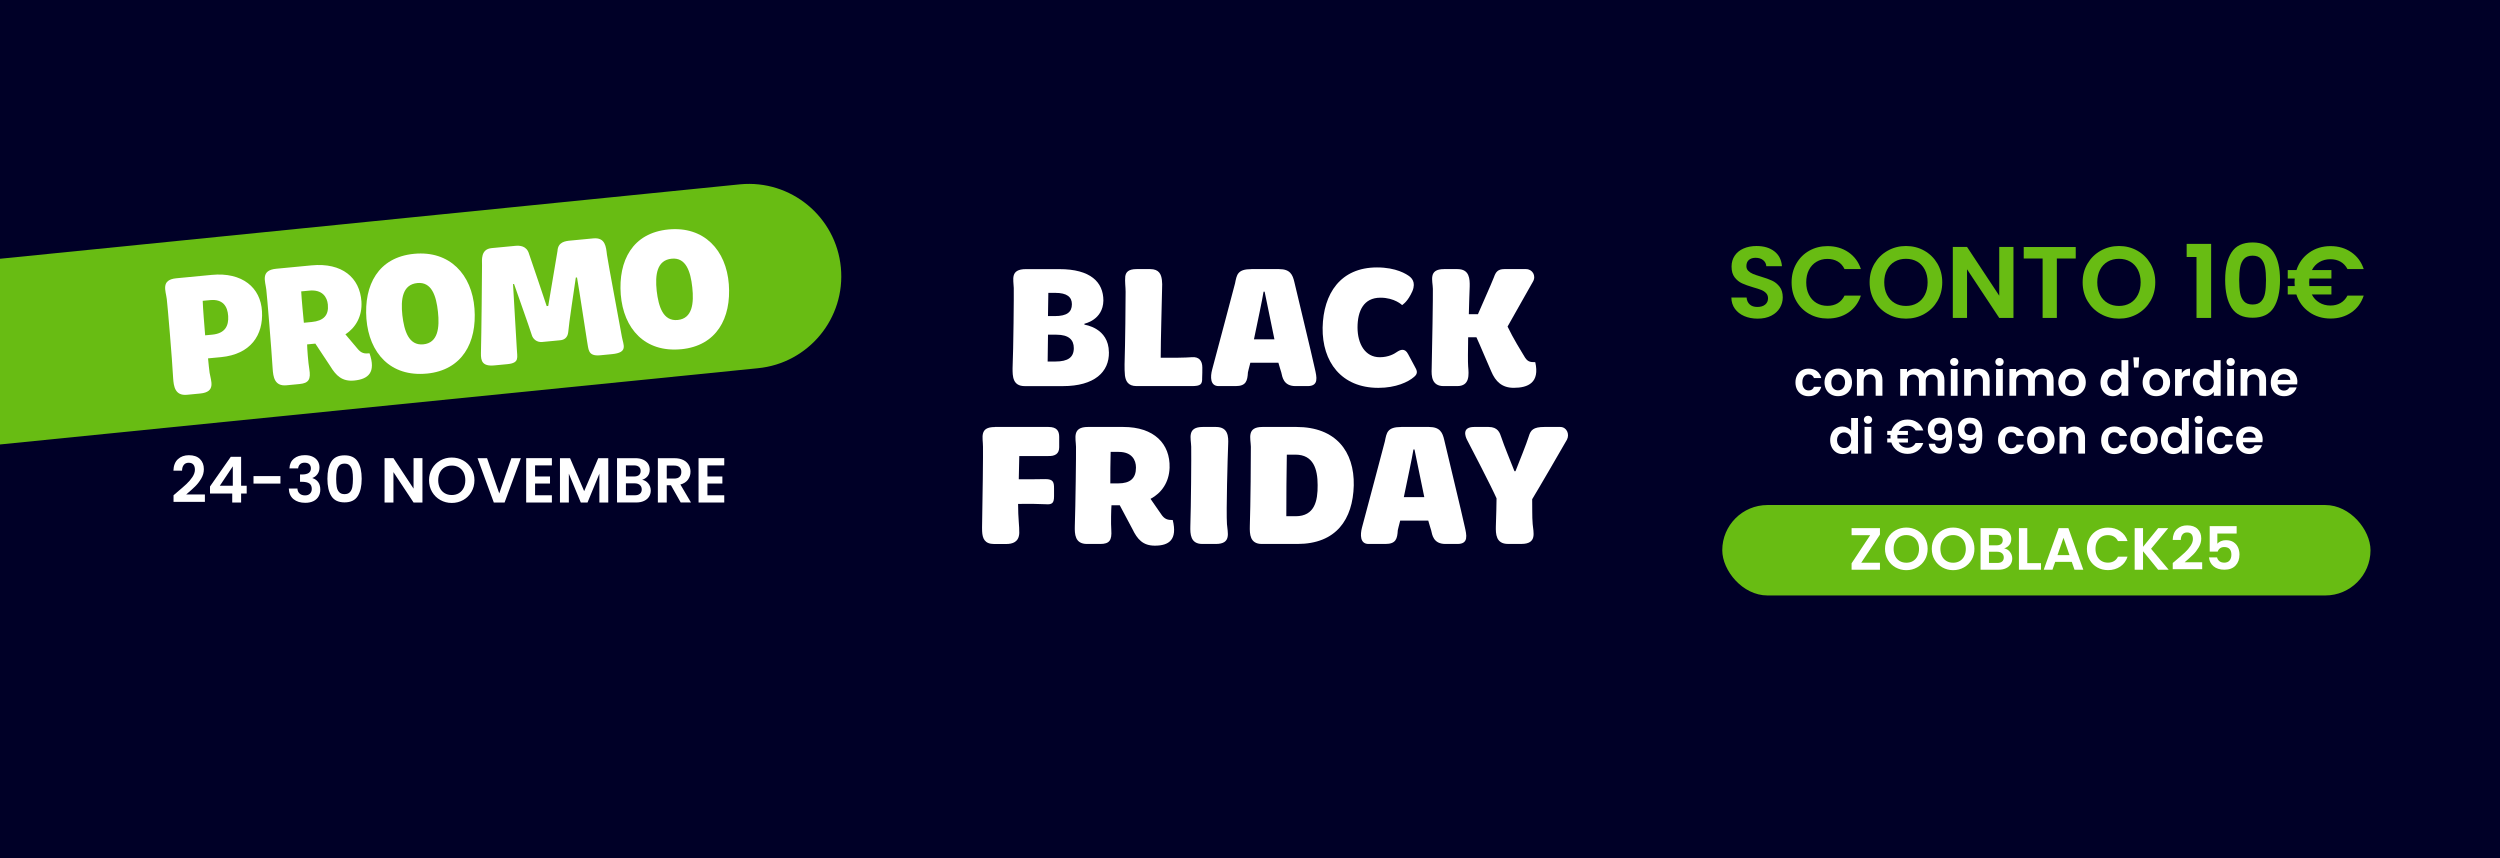 <svg viewBox="0 0 984.4 338" xmlns:xlink="http://www.w3.org/1999/xlink" xmlns="http://www.w3.org/2000/svg">
  <defs>
    <style>
      .cls-1 {
        fill: none;
      }

      .cls-2 {
        filter: url(#outer-glow-1);
      }

      .cls-3 {
        mix-blend-mode: multiply;
        opacity: .2;
      }

      .cls-4 {
        isolation: isolate;
      }

      .cls-5 {
        clip-path: url(#clippath-1);
      }

      .cls-6 {
        fill: #fff;
      }

      .cls-7 {
        fill: #000027;
      }

      .cls-8 {
        fill: #68bc13;
      }

      .cls-9 {
        clip-path: url(#clippath);
      }
    </style>
    <clipPath id="clippath">
      <rect height="338" width="736.94" x="123.73" class="cls-1"></rect>
    </clipPath>
    <clipPath id="clippath-1">
      <rect height="117" width="363.48" y="67.16" class="cls-1"></rect>
    </clipPath>
    <filter filterUnits="userSpaceOnUse" height="201" width="322" y="59.43" x="341.1" id="outer-glow-1">
      <feOffset dy="0" dx="0"></feOffset>
      <feGaussianBlur stdDeviation="15" result="blur"></feGaussianBlur>
      <feFlood flood-opacity="1" flood-color="#68bc13"></feFlood>
      <feComposite operator="in" in2="blur"></feComposite>
      <feComposite in="SourceGraphic"></feComposite>
    </filter>
  </defs>
  <g class="cls-4">
    <g data-name="Livello 1" id="Livello_1">
      <rect height="338" width="984.4" x="0" class="cls-7"></rect>
      <g class="cls-3">
        <g class="cls-9">
          <g>
            <g>
              <path d="M373.65,248.45c-15.91,7.15-33.8,1.96-48.23-6.31-11.79-6.76-20.07-21.24-31.94-27.35-19.97-10.28-35.73-2.1-54.74-7.61-38.01-11.01-50.36-42.3-29.89-76.26,11.87-19.7,38.87-21.29,56.87-31.38,26.29-14.74,47.03-35.24,80.87-18.75,33.51,16.33,28.76,44.96,38.76,72.22,5.79,15.78,15.76,24.93,17.41,43.92,1.74,20-10.44,43.15-29.1,51.53Z" class="cls-7"></path>
              <path d="M341.1-37.38c42.81,15.48,16.42,102.98-28.81,89.46-50-14.94-16.76-105.94,28.81-89.46Z" class="cls-7"></path>
              <path d="M424.13-3.5c16.12,6.18,22.82,26.26,20.46,42.02-3.96,26.37-30.4,56.5-59,43.42-43.61-19.95-3.39-101.52,38.55-85.44Z" class="cls-7"></path>
              <path d="M249.82.85c41.22,12.15,21.43,93.5-21.27,82.63-48.98-12.47-24.12-96.01,21.27-82.63Z" class="cls-7"></path>
              <path d="M460.03,86.18c8.11,2.4,16.76,11.33,19.55,19.16,11.32,31.75-23.15,74.47-56.28,57.35-39.14-20.22-2.62-88.16,36.73-76.51Z" class="cls-7"></path>
            </g>
            <g>
              <path d="M661.01,212.1c43.19,10.78,36.83,58.99,49.43,89.26,12.02,28.89,40.06,39.86,8.1,71.75-10.81,10.79-29.07,17.65-44.4,13.86-26.97-6.65-40.94-32.35-71.4-41.72-23.96-7.37-43.52,2.91-66.44-16.3-17.41-14.59-21.32-45.23-9.76-64.44,5.99-9.96,28.51-10.9,39.48-14.44,30.66-9.9,60.78-46.51,94.98-37.97Z" class="cls-7"></path>
              <path d="M684.79,33.25c18.5,3.35,22.02,18.13,22.36,34.33.9,43.29-34.14,129.17-88.68,88.4-47.33-35.38,25.29-130.16,66.32-122.73Z" class="cls-7"></path>
              <path d="M770.86,68.21c26.84,5.52,31.77,48.21,29.82,70.77-3.02,34.81-27.85,81.19-69.47,64.95-49.41-19.29-18.23-87.36,5.01-115.37,7.29-8.79,22.3-22.88,34.64-20.35Z" class="cls-7"></path>
              <path d="M563.86,103.76c27,6.69,24.56,63.29,19.78,84.28-4.78,20.97-16.03,41.67-40.22,41.71-35.2.06-47.7-34.78-38.89-64.43,5.97-20.1,33.43-67.98,59.33-61.57Z" class="cls-7"></path>
              <path d="M827.96,217.75c19.86,42.05-27.45,135.32-77.57,98.29-34.39-25.41-3.53-68.57,19.22-90.37,14.58-13.97,45.62-34.86,58.35-7.91Z" class="cls-7"></path>
            </g>
          </g>
        </g>
      </g>
      <g class="cls-5">
        <path d="M298.36,145L-37.07,178.74c-20,1.91-37.76-12.75-39.68-32.74h0c-1.91-20,12.75-37.76,32.74-39.68l335.43-33.74c20-1.91,37.76,12.75,39.68,32.74h0c1.91,20-12.75,37.76-32.74,39.68Z" class="cls-8"></path>
      </g>
      <g>
        <path d="M69.59,193.92c1.6-1.33,2.88-2.45,3.83-3.34s1.74-1.82,2.38-2.79c.63-.97.95-1.92.95-2.85,0-.85-.2-1.52-.6-2s-1.02-.73-1.85-.73-1.48.28-1.92.84c-.45.56-.68,1.32-.7,2.29h-3.4c.07-2,.66-3.52,1.79-4.55,1.12-1.03,2.55-1.55,4.29-1.55,1.9,0,3.36.5,4.38,1.51s1.53,2.34,1.53,3.99c0,1.3-.35,2.54-1.05,3.72-.7,1.18-1.5,2.21-2.4,3.09s-2.08,1.93-3.52,3.16h7.38v2.9h-12.35v-2.6l1.3-1.1Z" class="cls-6"></path>
        <path d="M82.69,194.32v-2.75l8.18-11.7h4.07v11.4h2.2v3.05h-2.2v3.55h-3.5v-3.55h-8.75ZM91.67,183.62l-5.12,7.65h5.12v-7.65Z" class="cls-6"></path>
        <path d="M110.42,187.47v2.95h-10.6v-2.95h10.6Z" class="cls-6"></path>
        <path d="M115.75,180.58c1.09-.91,2.53-1.36,4.31-1.36,1.22,0,2.26.21,3.12.64.87.42,1.52,1,1.96,1.73.44.72.66,1.55.66,2.46,0,1.05-.27,1.94-.81,2.66-.54.72-1.19,1.21-1.94,1.46v.1c.97.3,1.72.83,2.26,1.6s.81,1.75.81,2.95c0,1-.23,1.89-.69,2.67s-1.13,1.4-2.02,1.84-1.96.66-3.21.66c-1.88,0-3.42-.47-4.6-1.42-1.18-.95-1.81-2.35-1.88-4.2h3.4c.03.82.31,1.47.84,1.96.53.49,1.25.74,2.16.74.85,0,1.5-.24,1.96-.71.46-.47.69-1.09.69-1.84,0-1-.32-1.72-.95-2.15-.63-.43-1.62-.65-2.95-.65h-.73v-2.88h.73c2.37,0,3.55-.79,3.55-2.38,0-.72-.21-1.27-.64-1.67-.42-.4-1.04-.6-1.84-.6s-1.39.21-1.81.64c-.43.42-.67.96-.74,1.61h-3.42c.08-1.67.67-2.95,1.76-3.86Z" class="cls-6"></path>
        <path d="M130.48,181.74c1.04-1.63,2.77-2.45,5.19-2.45s4.15.82,5.19,2.45c1.04,1.63,1.56,3.89,1.56,6.78s-.52,5.17-1.56,6.82c-1.04,1.65-2.77,2.48-5.19,2.48s-4.15-.83-5.19-2.48c-1.04-1.65-1.56-3.92-1.56-6.82s.52-5.14,1.56-6.78ZM138.73,185.41c-.16-.84-.48-1.53-.95-2.06-.48-.53-1.18-.8-2.11-.8s-1.64.27-2.11.8c-.48.53-.79,1.22-.95,2.06-.16.84-.24,1.88-.24,3.11s.08,2.33.23,3.19.47,1.55.95,2.07c.48.53,1.19.79,2.12.79s1.64-.26,2.12-.79c.48-.52.8-1.22.95-2.07s.23-1.92.23-3.19-.08-2.27-.24-3.11Z" class="cls-6"></path>
        <path d="M166.34,197.87h-3.5l-7.92-11.97v11.97h-3.5v-17.47h3.5l7.92,12v-12h3.5v17.47Z" class="cls-6"></path>
        <path d="M173.39,196.89c-1.37-.77-2.45-1.83-3.25-3.19-.8-1.36-1.2-2.9-1.2-4.61s.4-3.23,1.2-4.59c.8-1.36,1.88-2.42,3.25-3.19,1.37-.77,2.87-1.15,4.5-1.15s3.15.38,4.51,1.15,2.43,1.83,3.23,3.19c.79,1.36,1.19,2.89,1.19,4.59s-.4,3.25-1.19,4.61c-.79,1.36-1.87,2.42-3.24,3.19-1.37.77-2.87,1.15-4.5,1.15s-3.13-.38-4.5-1.15ZM180.67,194.21c.8-.48,1.42-1.15,1.88-2.04.45-.88.67-1.91.67-3.08s-.23-2.19-.67-3.06c-.45-.88-1.08-1.54-1.88-2.01-.8-.47-1.73-.7-2.77-.7s-1.98.23-2.79.7c-.81.47-1.44,1.14-1.89,2.01-.45.88-.67,1.9-.67,3.06s.23,2.19.67,3.08c.45.88,1.08,1.56,1.89,2.04.81.47,1.74.71,2.79.71s1.97-.24,2.77-.71Z" class="cls-6"></path>
        <path d="M205.09,180.42l-6.4,17.45h-4.25l-6.4-17.45h3.75l4.8,13.88,4.77-13.88h3.73Z" class="cls-6"></path>
        <path d="M210.69,183.24v4.38h5.88v2.78h-5.88v4.62h6.62v2.85h-10.12v-17.47h10.12v2.85h-6.62Z" class="cls-6"></path>
        <path d="M239.51,180.42v17.45h-3.5v-11.35l-4.67,11.35h-2.65l-4.7-11.35v11.35h-3.5v-17.45h3.98l5.55,12.98,5.55-12.98h3.95Z" class="cls-6"></path>
        <path d="M255.29,190.39c.63.8.95,1.72.95,2.75,0,.93-.23,1.75-.69,2.46-.46.71-1.12,1.26-1.99,1.66-.87.4-1.89.6-3.08.6h-7.52v-17.45h7.2c1.18,0,2.2.19,3.06.58.86.38,1.51.92,1.95,1.6.44.68.66,1.46.66,2.33,0,1.02-.27,1.87-.81,2.55-.54.68-1.26,1.17-2.16,1.45.98.18,1.79.67,2.42,1.48ZM246.46,187.62h3.2c.83,0,1.48-.19,1.93-.56.45-.38.67-.91.67-1.61s-.23-1.24-.67-1.62c-.45-.38-1.09-.58-1.93-.58h-3.2v4.38ZM251.98,194.42c.48-.4.71-.97.71-1.7s-.25-1.34-.75-1.76c-.5-.43-1.18-.64-2.03-.64h-3.45v4.7h3.52c.85,0,1.51-.2,1.99-.6Z" class="cls-6"></path>
        <path d="M268.04,197.87l-3.85-6.8h-1.65v6.8h-3.5v-17.45h6.55c1.35,0,2.5.24,3.45.71.95.47,1.66,1.12,2.14,1.92.48.81.71,1.71.71,2.71,0,1.15-.33,2.19-1,3.11-.67.92-1.66,1.56-2.98,1.91l4.17,7.08h-4.05ZM262.54,188.44h2.92c.95,0,1.66-.23,2.12-.69.47-.46.7-1.1.7-1.91s-.23-1.42-.7-1.86c-.47-.44-1.17-.66-2.12-.66h-2.92v5.12Z" class="cls-6"></path>
        <path d="M278.56,183.24v4.38h5.88v2.78h-5.88v4.62h6.62v2.85h-10.12v-17.47h10.12v2.85h-6.62Z" class="cls-6"></path>
      </g>
      <g>
        <path d="M86.98,140.63l-5.06.48c.17,1.75.46,4.79.61,5.66.51,3.22,2.63,7.58-3.71,8.18l-5.19.5c-4.79.46-5.23-3.45-5.45-6.49-.39-7.65-2.22-28.92-2.51-31.2-.38-3.23-2.5-7.59,3.78-8.19l13.89-1.33c12.07-1.16,19.33,5.02,19.82,14.37.54,9.2-4.31,16.88-16.17,18.02ZM82.79,118.17l-2.97.28c.08,2.99.66,9.74.96,13.59l2.76-.26c5.13-.49,6.54-3.48,6.31-7.34-.23-3.79-2.08-6.75-7.07-6.27Z" class="cls-6"></path>
        <path d="M136.01,131.66l4.68,5.54c1.55,1.96,2.86,2.11,4.81,1.92,2.62,7.51-.45,10.18-6.05,10.72-4.72.45-7.12-1.91-9.39-5.64l-5.89-8.9-3.24.31c.01,1.56.41,7.17.86,9.72.66,4.02-.22,5.53-3.79,5.88l-5.19.5c-4.79.46-5.23-3.45-5.45-6.49-.46-7.65-2.22-28.92-2.51-31.2-.38-3.3-2.36-7.6,3.91-8.2l13.89-1.33c12.07-1.16,19.04,4.85,19.67,14.25.35,5.75-2.22,10.22-6.32,12.92ZM121.77,114.44l-3.17.3c.17,3.25.8,9.79,1.05,12.35l3.1-.3c4.65-.45,6.76-2.62,6.35-6.87-.28-2.9-2.14-5.99-7.33-5.49Z" class="cls-6"></path>
        <path d="M168.05,147.1c-14.3,1.37-22.69-8.1-23.77-21.54-1-13.31,4.62-24.26,18.78-25.62,14.03-1.34,22.77,8.17,23.77,21.55,1.01,13.38-4.82,24.28-18.78,25.62ZM164.36,111.45c-5.87.56-6.61,6.35-5.93,12.68.73,6.19,2.51,12.01,8.24,11.46,5.87-.56,6.44-6.67,5.78-12.8-.67-6.33-2.5-11.88-8.1-11.34Z" class="cls-6"></path>
        <path d="M193.54,97.7l9.31-.89c1.75-.17,4.55-.1,5.48,3.22.73,1.97,6.93,20.5,6.93,20.5l.61-.06s3.44-20.2,3.65-21.65c.2-3.56,3.03-3.9,5.19-4.1l8.9-.85c4.79-.46,5.02,3.4,5.38,6.43.6,4.09,4.83,26.29,5.88,32.31.59,3.28,2.57,6.22-3.9,6.84l-4.65.45c-4.99.48-4.53-2.49-5.15-5.5-.63-3.75-2.96-19.59-3.97-25.14l-.47.04c-.61,4.28-2.75,18.23-2.98,21.45-.25,2.34-1.68,3.09-3.16,3.23l-7.08.68c-2.29.22-3.67-1.35-4.05-2.54-1.18-3.77-5.81-16.66-7.05-20.29l-.4.04c.32,6.23,1.34,22.54,1.49,25.52.11,3.32,1.21,5.53-3.71,6l-5.13.49c-4.79.46-5.35-1.8-5.29-4.8.21-7.71.43-31.08.43-34.62,0-2.04-.61-6.34,3.78-6.76Z" class="cls-6"></path>
        <path d="M268.2,137.51c-14.3,1.37-22.69-8.1-23.77-21.54-1-13.31,4.62-24.26,18.78-25.62,14.03-1.34,22.76,8.17,23.77,21.55,1.01,13.38-4.82,24.28-18.78,25.62ZM264.51,101.86c-5.87.56-6.61,6.35-5.93,12.68.73,6.19,2.51,12.01,8.24,11.46,5.87-.56,6.44-6.67,5.78-12.8-.67-6.33-2.5-11.88-8.1-11.34Z" class="cls-6"></path>
      </g>
      <g class="cls-2">
        <path d="M436.65,138.69c.14,7.72-5.62,13.35-18.16,13.35h-14.97c-4.81,0-4.81-3.93-4.81-6.98.34-7.66.54-29.4.47-31.64-.07-3.32-1.56-7.45,4.81-7.45h13.14c12.33,0,17.34,5.15,17.34,12.4-.14,7.66-7.45,9.08-7.45,9.08v.41s9.55,1.15,9.62,10.84ZM415.98,131.78h-3.32l-.14,10.57h3.05c4.95,0,7.25-1.63,7.25-5.28,0-3.25-1.96-5.28-6.84-5.28ZM415.57,115.31h-2.78l-.14,9.15h2.71c4.74,0,6.71-1.56,6.71-4.67,0-2.84-1.96-4.47-6.5-4.47Z" class="cls-6"></path>
        <path d="M442.95,147.7c-.14-1.15-.14-2.64-.14-4.2.27-8.67.41-24.73.41-28.59,0-1.96-.34-3.86-.14-6.1.27-1.69,1.29-2.85,4.47-2.85h5.35c3.52,0,4.34,2.1,4.61,4.27.14.95.14,2.3.07,3.66-.07,4.61-.54,19.65-.54,26.96,4.13.07,10.09,0,12.19-.2,2.91-.27,4.2,1.42,4.2,4.06,0,1.42,0,2.71-.07,4.07.07,2.57-.54,3.25-4.2,3.25h-21.61c-3.46,0-4.34-2.1-4.61-4.34Z" class="cls-6"></path>
        <path d="M492.74,105.96h10.91c4.34,0,5.35,2.17,6.03,5.15.61,2.71,6.98,29,8.06,34.08.75,3.32,1.63,6.84-2.85,6.84h-4.74c-4.81,0-5.22-3.66-5.62-5.35-.27-.68-.61-2.17-1.15-3.86h-11.04c-.47,1.9-.88,3.32-.95,3.79-.2,3.32-.68,5.42-4.88,5.42h-6.64c-3.39,0-3.32-3.66-2.57-6.5,2.1-7.99,8.4-31.37,9.01-33.94.68-3.32.88-5.62,6.44-5.62ZM493.76,133.61h8.06c-1.56-7.72-3.32-16.12-3.86-18.77h-.41c-.54,3.39-2.3,11.58-3.79,18.77Z" class="cls-6"></path>
        <path d="M555.41,116.13c-1.56,2.98-3.32,4-3.32,4,0,0-2.91-2.91-8.54-2.91-6.64,0-9.01,5.29-9.01,11.72s2.98,11.72,8.74,11.72c3.52,0,5.76-1.36,6.71-2.03,1.42-.95,3.18-1.69,4.47.81l2.58,4.81c.88,1.56,1.49,2.71-.2,4.13-2.3,2.03-7.18,4.34-14.09,4.34-14.57,0-22.15-10.23-21.95-23.71.27-13.42,7.05-23.71,21.41-23.71,7.59,0,11.65,2.64,12.87,3.59,1.22,1.02,2.78,2.98.34,7.25Z" class="cls-6"></path>
        <path d="M604.53,142.62c1.83,8.06-2.84,10.09-8.47,10.09-4.61,0-7.18-2.44-8.88-6.5-1.35-2.98-4.61-10.84-5.83-13.42h-3.25c-.07,5.08-.14,9.69,0,11.45.27,3.25.75,7.79-4.34,7.79h-5.28c-4.74,0-4.88-3.93-4.74-6.98.2-7.66.54-29,.47-31.3-.07-3.25-1.9-7.79,4.4-7.79h5.29c4.74,0,4.88,3.86,4.81,6.91-.13,2.3-.2,6.5-.34,10.84h3.59c1.42-3.39,4.95-11.11,6.3-14.57.68-1.96,1.49-3.18,4.07-3.18h8.54c2.57,0,4.07,2.64,2.78,4.88-1.63,2.78-6.57,11.72-10.03,17.75,2.17,4.54,5.42,9.82,6.5,11.58,1.29,2.3,2.3,2.44,4.4,2.44Z" class="cls-6"></path>
        <path d="M391.73,168.12h21.14c3.32,0,4.2,1.63,4.2,3.93v4.06c0,2.51-1.56,3.59-4.47,3.46h-11.25l-.2,9.15c3.18.07,8.27-.07,10.5-.07,3.12,0,3.39,1.29,3.39,3.66v3.12c0,2.64-.75,3.32-3.25,3.12-1.9-.13-7.25-.2-10.91-.13,0,5.83.54,8.81.47,11.45-.14,3.59-2.64,4.34-5.22,4.34h-4.67c-3.79,0-4.61-2.24-4.74-5.01-.07-.88,0-1.96,0-3.18.2-9.28.41-27.85.34-30.08,0-3.66-1.56-7.79,4.67-7.79Z" class="cls-6"></path>
        <path d="M453.04,196.44l4.13,5.96c1.36,2.1,2.64,2.37,4.61,2.37,1.9,7.72-1.42,10.09-7.05,10.09-4.74,0-6.91-2.57-8.81-6.5l-5.01-9.42h-3.25c-.13,1.56-.27,7.18-.07,9.76.27,4.06-.75,5.49-4.34,5.49h-5.22c-4.81,0-4.88-3.93-4.81-6.98.27-7.66.54-29,.47-31.3-.07-3.32-1.63-7.79,4.67-7.79h13.96c12.13,0,18.5,6.64,18.22,16.06-.2,5.76-3.18,9.96-7.52,12.26ZM440.51,177.94h-3.18c-.13,3.25-.13,9.82-.13,12.4h3.12c4.67,0,6.98-1.96,6.98-6.23,0-2.91-1.56-6.17-6.78-6.17Z" class="cls-6"></path>
        <path d="M473.57,168.12h5.22c4.88,0,4.95,3.86,4.81,6.91-.2,4.81-.81,26.49-.47,31.37.2,3.25,1.9,7.79-4.4,7.79h-5.28c-4.74,0-4.81-3.93-4.74-6.98.27-7.66.41-27.44.34-31.3-.07-3.25-1.76-7.79,4.54-7.79Z" class="cls-6"></path>
        <path d="M510.83,214.19h-13.96c-4.74,0-4.81-3.93-4.74-6.98.27-7.66.47-29,.41-31.3-.07-3.25-1.76-7.79,4.54-7.79h13.42c15.45,0,22.83,9.62,22.56,23.03-.34,13.35-6.91,23.04-22.22,23.04ZM510.09,179.02h-3.39c-.13,5.89-.2,17.75-.2,24.25h3.66c7.52,0,8.74-6.1,8.67-12.26,0-6.23-1.63-11.99-8.74-11.99Z" class="cls-6"></path>
        <path d="M551.75,168.12h10.91c4.34,0,5.35,2.17,6.03,5.15.61,2.71,6.98,29,8.06,34.08.75,3.32,1.63,6.84-2.85,6.84h-4.74c-4.81,0-5.22-3.66-5.62-5.35-.27-.68-.61-2.17-1.15-3.86h-11.04c-.47,1.9-.88,3.32-.95,3.79-.2,3.32-.68,5.42-4.88,5.42h-6.64c-3.39,0-3.32-3.66-2.57-6.5,2.1-7.99,8.4-31.37,9.01-33.94.68-3.32.88-5.62,6.44-5.62ZM552.77,195.76h8.06c-1.56-7.72-3.32-16.12-3.86-18.77h-.41c-.54,3.39-2.3,11.58-3.79,18.77Z" class="cls-6"></path>
        <path d="M589.28,196.23c-1.96-4.47-10.43-20.8-11.65-23.1-.68-1.36-2.03-5.01,2.85-5.01h5.69c3.59,0,4.4,2.24,5.01,4.13.95,2.98,4.06,10.5,5.15,13.28h.41c1.42-3.59,4.4-10.97,5.22-13.68.75-2.51,1.76-3.73,6.17-3.73h6.23c2.51,0,3.79,2.78,2.64,5.01-1.9,3.32-11.52,19.92-13.69,23.44.07,2.03-.07,7.11.2,9.82.27,3.25,1.83,7.79-4.47,7.79h-5.22c-4.81,0-4.88-3.93-4.81-6.98.14-3.93.27-9.08.27-10.97Z" class="cls-6"></path>
      </g>
      <g>
        <g>
          <rect ry="17.81" rx="17.81" height="35.61" width="255.25" y="198.86" x="678.16" class="cls-8"></rect>
          <g>
            <path d="M732.88,221.58h7.37v2.77h-11.17v-2.53l7.32-11.08h-7.32v-2.77h11.17v2.53l-7.37,11.08Z" class="cls-6"></path>
            <path d="M746.42,223.43c-1.28-.72-2.3-1.72-3.05-2.99-.75-1.27-1.13-2.72-1.13-4.33s.38-3.03,1.13-4.31c.75-1.27,1.77-2.27,3.05-2.99,1.28-.72,2.69-1.08,4.22-1.08s2.96.36,4.24,1.08c1.27.72,2.28,1.72,3.03,2.99.74,1.28,1.12,2.71,1.12,4.31s-.37,3.05-1.12,4.33c-.74,1.28-1.76,2.27-3.04,2.99-1.28.72-2.69,1.08-4.22,1.08s-2.94-.36-4.22-1.08ZM753.25,220.91c.75-.45,1.34-1.08,1.76-1.91.42-.83.63-1.79.63-2.89s-.21-2.05-.63-2.87c-.42-.82-1.01-1.45-1.76-1.89-.75-.44-1.62-.66-2.6-.66s-1.86.22-2.62.66c-.76.44-1.35,1.07-1.77,1.89-.42.82-.63,1.78-.63,2.87s.21,2.06.63,2.89c.42.83,1.01,1.47,1.77,1.91.76.45,1.63.67,2.62.67s1.85-.22,2.6-.67Z" class="cls-6"></path>
            <path d="M764.84,223.43c-1.28-.72-2.3-1.72-3.05-2.99-.75-1.27-1.13-2.72-1.13-4.33s.38-3.03,1.13-4.31c.75-1.27,1.77-2.27,3.05-2.99,1.28-.72,2.69-1.08,4.22-1.08s2.96.36,4.24,1.08c1.27.72,2.28,1.72,3.03,2.99.74,1.28,1.12,2.71,1.12,4.31s-.37,3.05-1.12,4.33c-.74,1.28-1.76,2.27-3.04,2.99-1.28.72-2.69,1.08-4.22,1.08s-2.94-.36-4.22-1.08ZM771.67,220.91c.75-.45,1.34-1.08,1.76-1.91.42-.83.63-1.79.63-2.89s-.21-2.05-.63-2.87c-.42-.82-1.01-1.45-1.76-1.89-.75-.44-1.62-.66-2.6-.66s-1.86.22-2.62.66c-.76.44-1.35,1.07-1.77,1.89-.42.82-.63,1.78-.63,2.87s.21,2.06.63,2.89c.42.83,1.01,1.47,1.77,1.91.76.45,1.63.67,2.62.67s1.85-.22,2.6-.67Z" class="cls-6"></path>
            <path d="M791.45,217.33c.59.75.89,1.61.89,2.58,0,.88-.22,1.65-.65,2.31-.43.67-1.05,1.18-1.87,1.56-.81.38-1.78.56-2.89.56h-7.06v-16.38h6.76c1.11,0,2.07.18,2.87.54.81.36,1.42.86,1.83,1.5.42.64.62,1.37.62,2.18,0,.95-.25,1.75-.76,2.39-.51.64-1.18,1.09-2.03,1.36.92.17,1.68.63,2.28,1.38ZM783.16,214.73h3c.78,0,1.38-.18,1.81-.53.42-.35.63-.86.63-1.51s-.21-1.17-.63-1.53c-.42-.36-1.02-.54-1.81-.54h-3v4.11ZM788.34,221.11c.45-.38.67-.91.67-1.6s-.24-1.25-.7-1.65c-.47-.4-1.1-.6-1.9-.6h-3.24v4.41h3.31c.8,0,1.42-.19,1.87-.56Z" class="cls-6"></path>
            <path d="M798.25,221.74h5.4v2.6h-8.68v-16.38h3.29v13.77Z" class="cls-6"></path>
            <path d="M815.78,221.23h-6.52l-1.08,3.12h-3.45l5.89-16.4h3.82l5.89,16.4h-3.47l-1.08-3.12ZM814.89,218.6l-2.37-6.85-2.37,6.85h4.74Z" class="cls-6"></path>
            <path d="M822.83,211.8c.73-1.27,1.72-2.27,2.98-2.98,1.26-.71,2.67-1.07,4.24-1.07,1.83,0,3.43.47,4.81,1.41,1.38.94,2.34,2.24,2.89,3.9h-3.78c-.38-.78-.9-1.37-1.58-1.76-.68-.39-1.47-.59-2.36-.59-.96,0-1.8.22-2.55.67-.74.45-1.32,1.08-1.74,1.89-.42.81-.62,1.77-.62,2.86s.21,2.03.62,2.85c.41.82.99,1.45,1.74,1.9.74.45,1.59.67,2.55.67.89,0,1.68-.2,2.36-.6.68-.4,1.21-.99,1.58-1.77h3.78c-.55,1.67-1.51,2.98-2.88,3.91-1.37.93-2.98,1.4-4.82,1.4-1.56,0-2.98-.36-4.24-1.07-1.26-.71-2.25-1.7-2.98-2.97-.73-1.27-1.09-2.71-1.09-4.32s.36-3.05,1.09-4.33Z" class="cls-6"></path>
            <path d="M849.8,224.35l-5.96-7.3v7.3h-3.29v-16.38h3.29v7.34l5.96-7.34h3.96l-6.76,8.12,6.95,8.26h-4.15Z" class="cls-6"></path>
            <path d="M856.77,220.64c1.5-1.25,2.7-2.3,3.59-3.13s1.63-1.71,2.23-2.62c.59-.91.89-1.8.89-2.67,0-.8-.19-1.42-.56-1.88-.38-.45-.95-.68-1.74-.68s-1.38.26-1.81.79c-.42.52-.64,1.24-.66,2.15h-3.19c.06-1.88.62-3.3,1.68-4.27,1.06-.97,2.4-1.46,4.02-1.46,1.78,0,3.15.47,4.11,1.42s1.43,2.19,1.43,3.74c0,1.22-.33,2.38-.99,3.5-.66,1.11-1.41,2.08-2.25,2.9s-1.95,1.81-3.31,2.97h6.92v2.72h-11.59v-2.44l1.22-1.03Z" class="cls-6"></path>
            <path d="M880.7,210.08h-7.6v4.01c.33-.41.8-.74,1.41-1,.61-.26,1.26-.39,1.95-.39,1.25,0,2.28.27,3.07.82.8.55,1.38,1.25,1.74,2.1.36.85.54,1.76.54,2.73,0,1.8-.51,3.25-1.54,4.34s-2.48,1.64-4.38,1.64c-1.78,0-3.21-.45-4.27-1.34s-1.67-2.06-1.81-3.5h3.19c.14.63.46,1.13.95,1.5.49.38,1.12.56,1.89.56.92,0,1.62-.29,2.09-.87.47-.58.7-1.35.7-2.3s-.24-1.71-.72-2.22c-.48-.51-1.18-.76-2.1-.76-.66,0-1.2.16-1.64.49-.44.33-.75.77-.94,1.31h-3.14v-10.04h10.61v2.89Z" class="cls-6"></path>
          </g>
        </g>
        <g>
          <path d="M707.64,147.72c.44-.82,1.06-1.45,1.84-1.9s1.68-.67,2.7-.67c1.3,0,2.38.33,3.24.98.85.65,1.43,1.57,1.72,2.74h-2.87c-.15-.46-.41-.81-.77-1.07-.36-.26-.81-.39-1.34-.39-.76,0-1.36.28-1.8.83-.44.55-.66,1.33-.66,2.34s.22,1.77.66,2.33,1.04.83,1.8.83c1.08,0,1.78-.48,2.11-1.44h2.87c-.29,1.14-.87,2.04-1.73,2.71s-1.94,1.01-3.23,1.01c-1.01,0-1.91-.22-2.7-.67s-1.4-1.08-1.84-1.9c-.44-.82-.66-1.77-.66-2.86s.22-2.04.66-2.86Z" class="cls-6"></path>
          <path d="M721.02,155.33c-.81-.45-1.45-1.08-1.91-1.91-.46-.82-.69-1.77-.69-2.85s.24-2.02.71-2.85c.47-.82,1.12-1.46,1.95-1.91s1.74-.67,2.75-.67,1.93.22,2.75.67c.82.45,1.47,1.08,1.95,1.91.47.82.71,1.77.71,2.85s-.24,2.02-.73,2.85c-.49.82-1.14,1.46-1.97,1.91s-1.76.67-2.78.67-1.92-.22-2.73-.67ZM725.11,153.34c.42-.23.76-.58,1.02-1.05.25-.47.38-1.04.38-1.71,0-1-.26-1.77-.79-2.31-.53-.54-1.17-.81-1.93-.81s-1.39.27-1.91.81c-.51.54-.77,1.31-.77,2.31s.25,1.77.75,2.31c.5.54,1.13.81,1.89.81.48,0,.93-.12,1.36-.35Z" class="cls-6"></path>
          <path d="M740.06,146.35c.77.79,1.16,1.9,1.16,3.31v6.17h-2.66v-5.81c0-.83-.21-1.48-.63-1.93-.42-.45-.99-.67-1.71-.67s-1.31.22-1.74.67-.64,1.09-.64,1.93v5.81h-2.66v-10.52h2.66v1.31c.35-.46.81-.81,1.36-1.07.55-.26,1.15-.39,1.81-.39,1.25,0,2.27.4,3.04,1.19Z" class="cls-6"></path>
          <path d="M764.44,146.35c.79.79,1.19,1.9,1.19,3.31v6.17h-2.66v-5.81c0-.82-.21-1.45-.63-1.89-.42-.44-.99-.65-1.71-.65s-1.29.22-1.72.65-.64,1.07-.64,1.89v5.81h-2.66v-5.81c0-.82-.21-1.45-.63-1.89-.42-.44-.99-.65-1.71-.65s-1.31.22-1.74.65-.64,1.07-.64,1.89v5.81h-2.66v-10.52h2.66v1.27c.34-.44.78-.79,1.32-1.04.54-.25,1.13-.38,1.77-.38.82,0,1.56.17,2.2.52.65.35,1.15.84,1.5,1.49.34-.61.84-1.09,1.49-1.46.65-.37,1.36-.55,2.12-.55,1.29,0,2.33.4,3.12,1.19Z" class="cls-6"></path>
          <path d="M768.33,143.62c-.31-.3-.46-.67-.46-1.11s.15-.81.46-1.11c.31-.3.7-.45,1.17-.45s.86.15,1.17.45c.31.3.46.67.46,1.11s-.16.81-.46,1.11c-.31.3-.7.45-1.17.45s-.86-.15-1.17-.45ZM770.81,145.32v10.52h-2.66v-10.52h2.66Z" class="cls-6"></path>
          <path d="M782.29,146.35c.77.79,1.16,1.9,1.16,3.31v6.17h-2.66v-5.81c0-.83-.21-1.48-.63-1.93-.42-.45-.99-.67-1.71-.67s-1.31.22-1.74.67-.64,1.09-.64,1.93v5.81h-2.66v-10.52h2.66v1.31c.35-.46.81-.81,1.36-1.07.55-.26,1.15-.39,1.81-.39,1.25,0,2.27.4,3.04,1.19Z" class="cls-6"></path>
          <path d="M786.16,143.62c-.31-.3-.46-.67-.46-1.11s.15-.81.46-1.11c.31-.3.7-.45,1.17-.45s.86.15,1.17.45c.31.3.46.67.46,1.11s-.16.81-.46,1.11c-.31.3-.7.45-1.17.45s-.86-.15-1.17-.45ZM788.63,145.32v10.52h-2.66v-10.52h2.66Z" class="cls-6"></path>
          <path d="M807.43,146.35c.79.79,1.19,1.9,1.19,3.31v6.17h-2.66v-5.81c0-.82-.21-1.45-.63-1.89-.42-.44-.99-.65-1.71-.65s-1.29.22-1.72.65-.64,1.07-.64,1.89v5.81h-2.66v-5.81c0-.82-.21-1.45-.63-1.89-.42-.44-.99-.65-1.71-.65s-1.31.22-1.74.65-.64,1.07-.64,1.89v5.81h-2.66v-10.52h2.66v1.27c.34-.44.78-.79,1.32-1.04.54-.25,1.13-.38,1.77-.38.82,0,1.56.17,2.2.52.65.35,1.15.84,1.5,1.49.34-.61.84-1.09,1.49-1.46.65-.37,1.36-.55,2.12-.55,1.29,0,2.33.4,3.12,1.19Z" class="cls-6"></path>
          <path d="M813.08,155.33c-.81-.45-1.45-1.08-1.91-1.91-.46-.82-.69-1.77-.69-2.85s.24-2.02.71-2.85c.47-.82,1.12-1.46,1.95-1.91s1.74-.67,2.75-.67,1.93.22,2.75.67c.82.45,1.47,1.08,1.95,1.91.47.82.71,1.77.71,2.85s-.24,2.02-.73,2.85c-.49.82-1.14,1.46-1.97,1.91s-1.76.67-2.78.67-1.92-.22-2.73-.67ZM817.17,153.34c.42-.23.76-.58,1.02-1.05.25-.47.38-1.04.38-1.71,0-1-.26-1.77-.79-2.31-.53-.54-1.17-.81-1.93-.81s-1.39.27-1.91.81c-.51.54-.77,1.31-.77,2.31s.25,1.77.75,2.31c.5.54,1.13.81,1.89.81.48,0,.93-.12,1.36-.35Z" class="cls-6"></path>
          <path d="M827.72,147.71c.42-.82,1-1.46,1.74-1.9.73-.44,1.55-.66,2.45-.66.68,0,1.33.15,1.96.45s1.11.69,1.48,1.19v-4.99h2.7v14.05h-2.7v-1.56c-.33.52-.79.94-1.38,1.25-.6.32-1.29.47-2.07.47-.89,0-1.7-.23-2.43-.68-.73-.46-1.31-1.1-1.74-1.93-.42-.83-.64-1.78-.64-2.86s.21-2,.64-2.83ZM834.98,148.91c-.25-.46-.59-.82-1.02-1.06-.43-.25-.89-.37-1.39-.37s-.95.12-1.37.36c-.42.24-.76.59-1.02,1.05-.26.46-.39,1.01-.39,1.64s.13,1.19.39,1.66c.26.47.6.84,1.03,1.09.42.25.88.38,1.36.38s.96-.12,1.39-.37c.43-.25.77-.6,1.02-1.06s.38-1.02.38-1.66-.13-1.2-.38-1.66Z" class="cls-6"></path>
          <path d="M842.31,140.69l-.23,4.02h-1.8l-.25-4.02h2.28Z" class="cls-6"></path>
          <path d="M846.28,155.33c-.81-.45-1.45-1.08-1.91-1.91-.46-.82-.69-1.77-.69-2.85s.24-2.02.71-2.85c.47-.82,1.12-1.46,1.95-1.91s1.74-.67,2.75-.67,1.93.22,2.75.67c.82.45,1.47,1.08,1.95,1.91.47.82.71,1.77.71,2.85s-.24,2.02-.73,2.85c-.49.82-1.14,1.46-1.97,1.91s-1.76.67-2.78.67-1.92-.22-2.73-.67ZM850.37,153.34c.42-.23.76-.58,1.02-1.05.25-.47.38-1.04.38-1.71,0-1-.26-1.77-.79-2.31-.53-.54-1.17-.81-1.93-.81s-1.39.27-1.91.81c-.51.54-.77,1.31-.77,2.31s.25,1.77.75,2.31c.5.54,1.13.81,1.89.81.48,0,.93-.12,1.36-.35Z" class="cls-6"></path>
          <path d="M860.45,145.64c.55-.32,1.18-.47,1.89-.47v2.79h-.7c-.83,0-1.46.2-1.89.59-.42.39-.64,1.08-.64,2.05v5.24h-2.66v-10.52h2.66v1.63c.34-.56.79-.99,1.34-1.31Z" class="cls-6"></path>
          <path d="M864.07,147.71c.42-.82,1-1.46,1.74-1.9.73-.44,1.55-.66,2.45-.66.68,0,1.33.15,1.96.45s1.11.69,1.48,1.19v-4.99h2.7v14.05h-2.7v-1.56c-.33.52-.79.94-1.38,1.25-.6.32-1.29.47-2.07.47-.89,0-1.7-.23-2.43-.68-.73-.46-1.31-1.1-1.74-1.93-.42-.83-.64-1.78-.64-2.86s.21-2,.64-2.83ZM871.33,148.91c-.25-.46-.59-.82-1.02-1.06-.43-.25-.89-.37-1.39-.37s-.95.12-1.37.36c-.42.24-.76.59-1.02,1.05-.26.46-.39,1.01-.39,1.64s.13,1.19.39,1.66c.26.47.6.84,1.03,1.09.42.25.88.38,1.36.38s.96-.12,1.39-.37c.43-.25.77-.6,1.02-1.06s.38-1.02.38-1.66-.13-1.2-.38-1.66Z" class="cls-6"></path>
          <path d="M877.17,143.62c-.31-.3-.46-.67-.46-1.11s.15-.81.46-1.11c.31-.3.7-.45,1.17-.45s.86.15,1.17.45c.31.3.46.67.46,1.11s-.16.81-.46,1.11c-.31.3-.7.45-1.17.45s-.86-.15-1.17-.45ZM879.65,145.32v10.52h-2.66v-10.52h2.66Z" class="cls-6"></path>
          <path d="M891.13,146.35c.77.79,1.16,1.9,1.16,3.31v6.17h-2.66v-5.81c0-.83-.21-1.48-.63-1.93-.42-.45-.99-.67-1.71-.67s-1.31.22-1.74.67-.64,1.09-.64,1.93v5.81h-2.66v-10.52h2.66v1.31c.35-.46.81-.81,1.36-1.07.55-.26,1.15-.39,1.81-.39,1.25,0,2.27.4,3.04,1.19Z" class="cls-6"></path>
          <path d="M904.51,151.37h-7.69c.06.76.33,1.35.8,1.78.47.43,1.04.65,1.73.65.99,0,1.69-.42,2.11-1.27h2.87c-.3,1.01-.89,1.84-1.75,2.5-.86.65-1.92.98-3.17.98-1.01,0-1.92-.22-2.72-.67-.8-.45-1.43-1.08-1.88-1.91-.45-.82-.67-1.77-.67-2.85s.22-2.04.67-2.87c.44-.82,1.06-1.46,1.86-1.9.8-.44,1.71-.66,2.75-.66s1.89.22,2.69.65c.79.43,1.4,1.04,1.84,1.83.44.79.66,1.7.66,2.72,0,.38-.03.72-.08,1.02ZM901.83,149.59c-.01-.68-.26-1.23-.74-1.64-.48-.41-1.07-.62-1.77-.62-.66,0-1.21.2-1.66.6-.45.4-.72.95-.83,1.66h4.99Z" class="cls-6"></path>
          <path d="M721.28,170.49c.42-.82,1-1.46,1.74-1.9.73-.44,1.55-.66,2.45-.66.68,0,1.33.15,1.96.45s1.11.69,1.48,1.19v-4.99h2.7v14.05h-2.7v-1.56c-.33.52-.79.94-1.38,1.25-.6.32-1.29.47-2.07.47-.89,0-1.7-.23-2.43-.68-.73-.46-1.31-1.1-1.74-1.93-.42-.83-.64-1.78-.64-2.86s.21-2,.64-2.83ZM728.54,171.69c-.25-.46-.59-.82-1.02-1.06-.43-.25-.89-.37-1.39-.37s-.95.12-1.37.36c-.42.24-.76.59-1.02,1.05-.26.46-.39,1.01-.39,1.64s.13,1.19.39,1.66c.26.47.6.84,1.03,1.09.42.25.88.38,1.36.38s.96-.12,1.39-.37c.43-.25.77-.6,1.02-1.06s.38-1.02.38-1.66-.13-1.2-.38-1.66Z" class="cls-6"></path>
          <path d="M734.38,166.4c-.31-.3-.46-.67-.46-1.11s.15-.81.46-1.11c.31-.3.7-.45,1.17-.45s.86.15,1.17.45c.31.3.46.67.46,1.11s-.16.81-.46,1.11c-.31.3-.7.45-1.17.45s-.86-.15-1.17-.45ZM736.85,168.09v10.52h-2.66v-10.52h2.66Z" class="cls-6"></path>
          <path d="M752.99,175.82c.54-.32.97-.78,1.29-1.39h3.04c-.44,1.35-1.22,2.41-2.33,3.16-1.11.75-2.4,1.13-3.88,1.13s-2.85-.41-4-1.22c-1.14-.82-1.94-1.91-2.38-3.27h-1.61v-1.58h1.31c-.03-.3-.04-.53-.04-.68,0-.18.01-.42.04-.72h-1.31v-1.58h1.63c.44-1.37,1.24-2.45,2.38-3.26,1.14-.81,2.47-1.21,3.98-1.21s2.77.38,3.88,1.14c1.11.76,1.88,1.81,2.33,3.15h-3.04c-.32-.61-.75-1.07-1.29-1.38-.54-.31-1.18-.46-1.9-.46-.77,0-1.46.18-2.06.53-.6.35-1.07.85-1.4,1.5h3.64v1.58h-4.12c-.03.3-.04.54-.04.72,0,.15.01.38.04.68h4.12v1.58h-3.66c.33.65.8,1.15,1.4,1.52s1.3.55,2.07.55c.72,0,1.35-.16,1.9-.47Z" class="cls-6"></path>
          <path d="M762.62,176c.36.3.84.45,1.45.45.79,0,1.35-.33,1.71-.98.35-.65.53-1.75.53-3.29-.29.41-.7.72-1.22.95s-1.09.34-1.7.34c-.81,0-1.54-.17-2.19-.5-.65-.34-1.17-.84-1.55-1.5-.38-.66-.57-1.47-.57-2.42,0-1.4.42-2.52,1.25-3.35.83-.83,1.97-1.24,3.42-1.24,1.8,0,3.07.58,3.81,1.73s1.11,2.88,1.11,5.2c0,1.64-.14,2.99-.43,4.04-.29,1.05-.77,1.85-1.46,2.39s-1.63.82-2.82.82c-.94,0-1.73-.18-2.39-.54-.66-.36-1.16-.83-1.51-1.42-.35-.59-.55-1.24-.6-1.95h2.47c.1.56.33.98.69,1.28ZM765.5,170.7c.38-.41.57-.95.57-1.63,0-.75-.2-1.33-.6-1.74s-.94-.62-1.62-.62-1.22.21-1.62.64c-.4.42-.6.98-.6,1.68s.19,1.22.58,1.64c.39.42.96.64,1.74.64.66,0,1.18-.2,1.56-.61Z" class="cls-6"></path>
          <path d="M774.5,176c.36.3.84.45,1.45.45.79,0,1.35-.33,1.71-.98.35-.65.53-1.75.53-3.29-.29.41-.7.72-1.22.95s-1.09.34-1.7.34c-.81,0-1.54-.17-2.19-.5-.65-.34-1.17-.84-1.55-1.5-.38-.66-.57-1.47-.57-2.42,0-1.4.42-2.52,1.25-3.35.83-.83,1.97-1.24,3.42-1.24,1.8,0,3.07.58,3.81,1.73s1.11,2.88,1.11,5.2c0,1.64-.14,2.99-.43,4.04-.29,1.05-.77,1.85-1.46,2.39s-1.63.82-2.82.82c-.94,0-1.73-.18-2.39-.54-.66-.36-1.16-.83-1.51-1.42-.35-.59-.55-1.24-.6-1.95h2.47c.1.56.33.98.69,1.28ZM777.38,170.7c.38-.41.57-.95.57-1.63,0-.75-.2-1.33-.6-1.74s-.94-.62-1.62-.62-1.22.21-1.62.64c-.4.42-.6.98-.6,1.68s.19,1.22.58,1.64c.39.42.96.64,1.74.64.66,0,1.18-.2,1.56-.61Z" class="cls-6"></path>
          <path d="M787.42,170.5c.44-.82,1.06-1.45,1.84-1.9.78-.45,1.68-.67,2.7-.67,1.3,0,2.38.33,3.24.98.85.65,1.43,1.57,1.72,2.74h-2.87c-.15-.46-.41-.81-.77-1.07-.36-.26-.81-.39-1.34-.39-.76,0-1.36.28-1.8.83-.44.55-.66,1.33-.66,2.34s.22,1.77.66,2.33,1.04.83,1.8.83c1.08,0,1.78-.48,2.11-1.44h2.87c-.29,1.14-.87,2.04-1.73,2.71s-1.94,1.01-3.23,1.01c-1.01,0-1.91-.22-2.7-.67-.79-.45-1.4-1.08-1.84-1.9-.44-.82-.67-1.77-.67-2.86s.22-2.04.67-2.86Z" class="cls-6"></path>
          <path d="M800.8,178.11c-.81-.45-1.45-1.08-1.91-1.91-.46-.82-.69-1.77-.69-2.85s.24-2.02.71-2.85c.47-.82,1.12-1.46,1.95-1.91s1.74-.67,2.75-.67,1.93.22,2.75.67c.82.45,1.47,1.08,1.95,1.91.47.82.71,1.77.71,2.85s-.24,2.02-.73,2.85c-.49.82-1.14,1.46-1.97,1.91s-1.76.67-2.78.67-1.92-.22-2.73-.67ZM804.89,176.11c.42-.23.76-.58,1.02-1.05.25-.47.38-1.04.38-1.71,0-1-.26-1.77-.79-2.31-.53-.54-1.17-.81-1.93-.81s-1.39.27-1.91.81c-.51.54-.77,1.31-.77,2.31s.25,1.77.75,2.31c.5.54,1.13.81,1.89.81.48,0,.93-.12,1.36-.35Z" class="cls-6"></path>
          <path d="M819.84,169.13c.77.79,1.16,1.9,1.16,3.31v6.17h-2.66v-5.81c0-.83-.21-1.48-.63-1.93-.42-.45-.99-.67-1.71-.67s-1.31.22-1.74.67-.64,1.09-.64,1.93v5.81h-2.66v-10.52h2.66v1.31c.35-.46.81-.81,1.36-1.07.55-.26,1.15-.39,1.81-.39,1.25,0,2.27.4,3.04,1.19Z" class="cls-6"></path>
          <path d="M828.02,170.5c.44-.82,1.06-1.45,1.84-1.9.78-.45,1.68-.67,2.7-.67,1.3,0,2.38.33,3.24.98.85.65,1.43,1.57,1.72,2.74h-2.87c-.15-.46-.41-.81-.77-1.07-.36-.26-.81-.39-1.34-.39-.76,0-1.36.28-1.8.83-.44.55-.66,1.33-.66,2.34s.22,1.77.66,2.33,1.04.83,1.8.83c1.08,0,1.78-.48,2.11-1.44h2.87c-.29,1.14-.87,2.04-1.73,2.71s-1.94,1.01-3.23,1.01c-1.01,0-1.91-.22-2.7-.67-.79-.45-1.4-1.08-1.84-1.9-.44-.82-.67-1.77-.67-2.86s.22-2.04.67-2.86Z" class="cls-6"></path>
          <path d="M841.4,178.11c-.81-.45-1.45-1.08-1.91-1.91-.46-.82-.69-1.77-.69-2.85s.24-2.02.71-2.85c.47-.82,1.12-1.46,1.95-1.91s1.74-.67,2.75-.67,1.93.22,2.75.67c.82.45,1.47,1.08,1.95,1.91.47.82.71,1.77.71,2.85s-.24,2.02-.73,2.85c-.49.82-1.14,1.46-1.97,1.91s-1.76.67-2.78.67-1.92-.22-2.73-.67ZM845.49,176.11c.42-.23.76-.58,1.02-1.05.25-.47.38-1.04.38-1.71,0-1-.26-1.77-.79-2.31-.53-.54-1.17-.81-1.93-.81s-1.39.27-1.91.81c-.51.54-.77,1.31-.77,2.31s.25,1.77.75,2.31c.5.54,1.13.81,1.89.81.48,0,.93-.12,1.36-.35Z" class="cls-6"></path>
          <path d="M851.53,170.49c.42-.82,1-1.46,1.74-1.9.73-.44,1.55-.66,2.45-.66.68,0,1.33.15,1.96.45s1.11.69,1.48,1.19v-4.99h2.7v14.05h-2.7v-1.56c-.33.52-.79.94-1.38,1.25-.6.32-1.29.47-2.07.47-.89,0-1.7-.23-2.43-.68-.73-.46-1.31-1.1-1.74-1.93-.42-.83-.64-1.78-.64-2.86s.21-2,.64-2.83ZM858.79,171.69c-.25-.46-.59-.82-1.02-1.06-.43-.25-.89-.37-1.39-.37s-.95.12-1.37.36c-.42.24-.76.59-1.02,1.05-.26.46-.39,1.01-.39,1.64s.13,1.19.39,1.66c.26.47.6.84,1.03,1.09.42.25.88.38,1.36.38s.96-.12,1.39-.37c.43-.25.77-.6,1.02-1.06s.38-1.02.38-1.66-.13-1.2-.38-1.66Z" class="cls-6"></path>
          <path d="M864.62,166.4c-.31-.3-.46-.67-.46-1.11s.15-.81.46-1.11c.31-.3.7-.45,1.17-.45s.86.15,1.17.45c.31.3.46.67.46,1.11s-.16.81-.46,1.11c-.31.3-.7.45-1.17.45s-.86-.15-1.17-.45ZM867.1,168.09v10.52h-2.66v-10.52h2.66Z" class="cls-6"></path>
          <path d="M869.7,170.5c.44-.82,1.06-1.45,1.84-1.9.78-.45,1.68-.67,2.7-.67,1.3,0,2.38.33,3.24.98.85.65,1.43,1.57,1.72,2.74h-2.87c-.15-.46-.41-.81-.77-1.07-.36-.26-.81-.39-1.34-.39-.76,0-1.36.28-1.8.83-.44.55-.66,1.33-.66,2.34s.22,1.77.66,2.33,1.04.83,1.8.83c1.08,0,1.78-.48,2.11-1.44h2.87c-.29,1.14-.87,2.04-1.73,2.71s-1.94,1.01-3.23,1.01c-1.01,0-1.91-.22-2.7-.67-.79-.45-1.4-1.08-1.84-1.9-.44-.82-.67-1.77-.67-2.86s.22-2.04.67-2.86Z" class="cls-6"></path>
          <path d="M890.85,174.15h-7.69c.06.76.33,1.35.8,1.78.47.43,1.04.65,1.73.65.99,0,1.69-.42,2.11-1.27h2.87c-.3,1.01-.89,1.84-1.75,2.5-.86.65-1.92.98-3.17.98-1.01,0-1.92-.22-2.72-.67-.8-.45-1.43-1.08-1.88-1.91-.45-.82-.67-1.77-.67-2.85s.22-2.04.67-2.87c.44-.82,1.06-1.46,1.86-1.9.8-.44,1.71-.66,2.75-.66s1.89.22,2.69.65c.79.43,1.4,1.04,1.84,1.83.44.79.66,1.7.66,2.72,0,.38-.03.72-.08,1.02ZM888.17,172.37c-.01-.68-.26-1.23-.74-1.64-.48-.41-1.07-.62-1.77-.62-.66,0-1.21.2-1.66.6-.45.4-.72.95-.83,1.66h4.99Z" class="cls-6"></path>
        </g>
        <g>
          <path d="M686.84,124.47c-1.56-.67-2.79-1.63-3.7-2.88-.91-1.25-1.37-2.73-1.4-4.44h6c.08,1.15.49,2.05,1.22,2.72.73.67,1.74,1,3.02,1s2.33-.31,3.08-.94c.75-.63,1.12-1.45,1.12-2.46,0-.83-.25-1.51-.76-2.04-.51-.53-1.14-.95-1.9-1.26-.76-.31-1.81-.65-3.14-1.02-1.81-.53-3.29-1.06-4.42-1.58-1.13-.52-2.11-1.31-2.92-2.36-.81-1.05-1.22-2.46-1.22-4.22,0-1.65.41-3.09,1.24-4.32s1.99-2.17,3.48-2.82c1.49-.65,3.2-.98,5.12-.98,2.88,0,5.22.7,7.02,2.1,1.8,1.4,2.79,3.35,2.98,5.86h-6.16c-.05-.96-.46-1.75-1.22-2.38-.76-.63-1.77-.94-3.02-.94-1.09,0-1.97.28-2.62.84-.65.56-.98,1.37-.98,2.44,0,.75.25,1.37.74,1.86.49.49,1.11.89,1.84,1.2.73.31,1.77.66,3.1,1.06,1.81.53,3.29,1.07,4.44,1.6,1.15.53,2.13,1.33,2.96,2.4.83,1.07,1.24,2.47,1.24,4.2,0,1.49-.39,2.88-1.16,4.16-.77,1.28-1.91,2.3-3.4,3.06-1.49.76-3.27,1.14-5.32,1.14-1.95,0-3.7-.33-5.26-1Z" class="cls-8"></path>
          <path d="M707.32,103.81c1.24-2.17,2.93-3.87,5.08-5.08,2.15-1.21,4.55-1.82,7.22-1.82,3.12,0,5.85.8,8.2,2.4,2.35,1.6,3.99,3.81,4.92,6.64h-6.44c-.64-1.33-1.54-2.33-2.7-3-1.16-.67-2.5-1-4.02-1-1.63,0-3.07.38-4.34,1.14-1.27.76-2.25,1.83-2.96,3.22-.71,1.39-1.06,3.01-1.06,4.88s.35,3.46,1.06,4.86c.71,1.4,1.69,2.48,2.96,3.24,1.27.76,2.71,1.14,4.34,1.14,1.52,0,2.86-.34,4.02-1.02,1.16-.68,2.06-1.69,2.7-3.02h6.44c-.93,2.85-2.57,5.07-4.9,6.66-2.33,1.59-5.07,2.38-8.22,2.38-2.67,0-5.07-.61-7.22-1.82-2.15-1.21-3.84-2.9-5.08-5.06-1.24-2.16-1.86-4.61-1.86-7.36s.62-5.21,1.86-7.38Z" class="cls-8"></path>
          <path d="M743.3,123.63c-2.19-1.23-3.92-2.93-5.2-5.1-1.28-2.17-1.92-4.63-1.92-7.38s.64-5.17,1.92-7.34c1.28-2.17,3.01-3.87,5.2-5.1,2.19-1.23,4.59-1.84,7.2-1.84s5.05.61,7.22,1.84c2.17,1.23,3.89,2.93,5.16,5.1,1.27,2.17,1.9,4.62,1.9,7.34s-.63,5.21-1.9,7.38c-1.27,2.17-2.99,3.87-5.18,5.1-2.19,1.23-4.59,1.84-7.2,1.84s-5.01-.61-7.2-1.84ZM754.94,119.33c1.28-.76,2.28-1.85,3-3.26.72-1.41,1.08-3.05,1.08-4.92s-.36-3.5-1.08-4.9c-.72-1.4-1.72-2.47-3-3.22-1.28-.75-2.76-1.12-4.44-1.12s-3.17.37-4.46,1.12c-1.29.75-2.3,1.82-3.02,3.22-.72,1.4-1.08,3.03-1.08,4.9s.36,3.51,1.08,4.92c.72,1.41,1.73,2.5,3.02,3.26,1.29.76,2.78,1.14,4.46,1.14s3.16-.38,4.44-1.14Z" class="cls-8"></path>
          <path d="M792.82,125.19h-5.6l-12.68-19.16v19.16h-5.6v-27.96h5.6l12.68,19.2v-19.2h5.6v27.96Z" class="cls-8"></path>
          <path d="M817.34,97.27v4.52h-7.44v23.4h-5.6v-23.4h-7.44v-4.52h20.48Z" class="cls-8"></path>
          <path d="M827.18,123.63c-2.19-1.23-3.92-2.93-5.2-5.1-1.28-2.17-1.92-4.63-1.92-7.38s.64-5.17,1.92-7.34c1.28-2.17,3.01-3.87,5.2-5.1,2.19-1.23,4.59-1.84,7.2-1.84s5.05.61,7.22,1.84c2.17,1.23,3.89,2.93,5.16,5.1,1.27,2.17,1.9,4.62,1.9,7.34s-.63,5.21-1.9,7.38c-1.27,2.17-2.99,3.87-5.18,5.1s-4.59,1.84-7.2,1.84-5.01-.61-7.2-1.84ZM838.82,119.33c1.28-.76,2.28-1.85,3-3.26.72-1.41,1.08-3.05,1.08-4.92s-.36-3.5-1.08-4.9c-.72-1.4-1.72-2.47-3-3.22-1.28-.75-2.76-1.12-4.44-1.12s-3.17.37-4.46,1.12c-1.29.75-2.3,1.82-3.02,3.22-.72,1.4-1.08,3.03-1.08,4.9s.36,3.51,1.08,4.92c.72,1.41,1.73,2.5,3.02,3.26,1.29.76,2.78,1.14,4.46,1.14s3.16-.38,4.44-1.14Z" class="cls-8"></path>
          <path d="M861.02,101.19v-5.16h9.64v29.16h-5.76v-24h-3.88Z" class="cls-8"></path>
          <path d="M878.68,99.39c1.67-2.61,4.43-3.92,8.3-3.92s6.63,1.31,8.3,3.92,2.5,6.23,2.5,10.84-.83,8.28-2.5,10.92-4.43,3.96-8.3,3.96-6.63-1.32-8.3-3.96c-1.67-2.64-2.5-6.28-2.5-10.92s.83-8.23,2.5-10.84ZM891.88,105.25c-.25-1.35-.76-2.45-1.52-3.3-.76-.85-1.89-1.28-3.38-1.28s-2.62.43-3.38,1.28c-.76.85-1.27,1.95-1.52,3.3-.25,1.35-.38,3.01-.38,4.98s.12,3.73.36,5.1c.24,1.37.75,2.48,1.52,3.32s1.91,1.26,3.4,1.26,2.63-.42,3.4-1.26c.77-.84,1.28-1.95,1.52-3.32.24-1.37.36-3.07.36-5.1s-.13-3.63-.38-4.98Z" class="cls-8"></path>
          <path d="M921.62,119.31c1.15-.67,2.05-1.64,2.72-2.92h6.4c-.93,2.85-2.57,5.07-4.9,6.66-2.33,1.59-5.06,2.38-8.18,2.38s-6.01-.86-8.42-2.58c-2.41-1.72-4.09-4.02-5.02-6.9h-3.4v-3.32h2.76c-.05-.64-.08-1.12-.08-1.44,0-.37.03-.88.08-1.52h-2.76v-3.32h3.44c.93-2.88,2.61-5.17,5.02-6.88,2.41-1.71,5.21-2.56,8.38-2.56s5.85.8,8.18,2.4c2.33,1.6,3.97,3.81,4.9,6.64h-6.4c-.67-1.28-1.57-2.25-2.72-2.9s-2.48-.98-4-.98c-1.63,0-3.07.37-4.34,1.12-1.27.75-2.25,1.8-2.94,3.16h7.68v3.32h-8.68c-.05.64-.08,1.15-.08,1.52,0,.32.03.8.08,1.44h8.68v3.32h-7.72c.69,1.36,1.68,2.43,2.96,3.2,1.28.77,2.73,1.16,4.36,1.16,1.52,0,2.85-.33,4-1Z" class="cls-8"></path>
        </g>
      </g>
    </g>
  </g>
</svg>